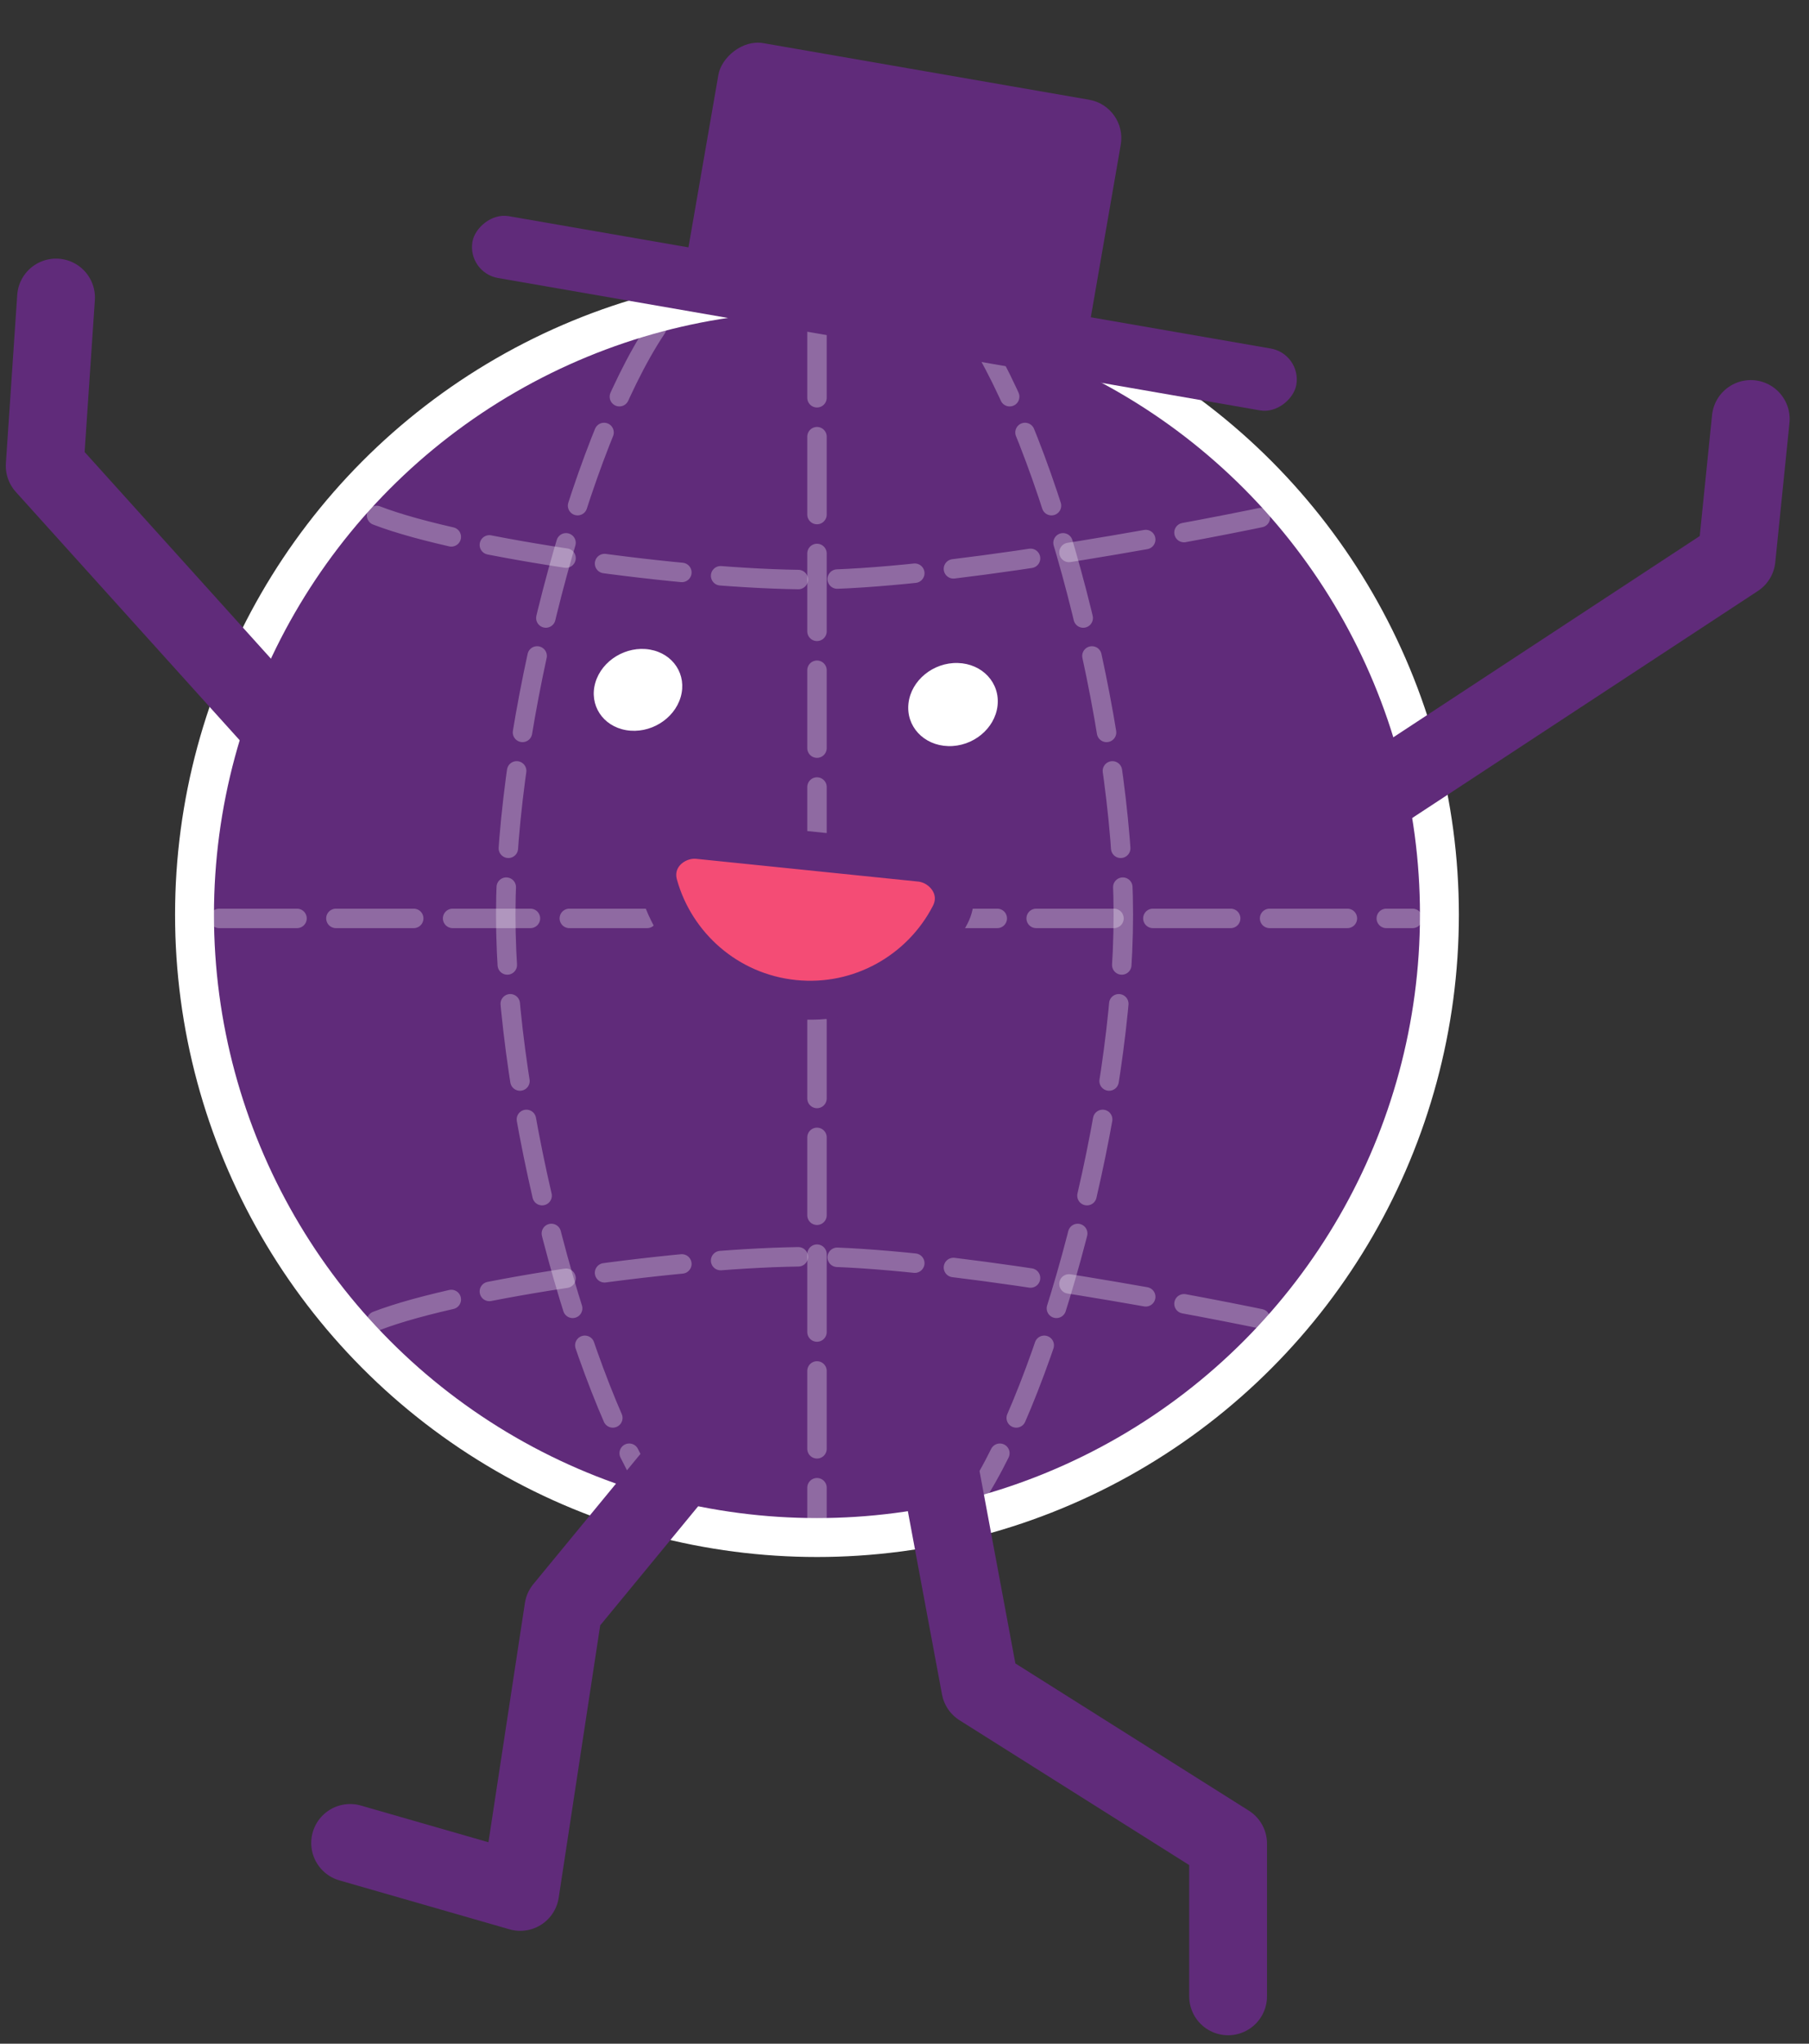 <?xml version="1.0" encoding="UTF-8"?> <svg xmlns="http://www.w3.org/2000/svg" width="93" height="105" viewBox="0 0 93 105" fill="none"><rect x="0" y="0" width="93" height="105" fill="#333333" stroke="none"/><circle cx="42" cy="46.995" r="32" fill="#602B7A" stroke="white" stroke-width="2" stroke-linecap="round"></circle><path opacity="0.3" d="M11.269 47.185L72.62 47.185" stroke="white" stroke-linecap="round" stroke-linejoin="round" stroke-dasharray="4 2"></path><path opacity="0.3" d="M42.001 16.436L42.001 78.05" stroke="white" stroke-linecap="round" stroke-linejoin="round" stroke-dasharray="4 2"></path><path opacity="0.3" d="M19.359 26.483C23.812 28.198 35.269 29.781 41.66 29.781C48.052 29.781 60.113 27.582 65.345 26.483" stroke="white" stroke-linecap="round" stroke-dasharray="4 2"></path><path opacity="0.3" d="M19.359 67.865C23.812 66.15 35.269 64.567 41.66 64.567C48.052 64.567 60.113 66.766 65.345 67.865" stroke="white" stroke-linecap="round" stroke-dasharray="4 2"></path><path opacity="0.3" d="M50 16.87C53.958 22.786 57.75 37.095 57.75 46.995C57.75 56.895 53.958 71.203 50 77.12" stroke="white" stroke-linecap="round" stroke-linejoin="round" stroke-dasharray="4 2"></path><path opacity="0.3" d="M33.75 16.87C29.792 22.786 26 37.095 26 46.995C26 56.895 29.792 71.203 33.75 77.12" stroke="white" stroke-linecap="round" stroke-linejoin="round" stroke-dasharray="4 2"></path><path d="M36.091 73.999L28.962 82.661L26.745 97.201L18 94.687" stroke="#602B7A" stroke-width="4" stroke-linecap="round" stroke-linejoin="round"></path><path d="M47.842 72.999L50.394 86.689L63.136 94.719L63.136 102.566" stroke="#602B7A" stroke-width="4" stroke-linecap="round" stroke-linejoin="round"></path><path d="M19.477 42.978L2.298 23.934L2.881 15.287" stroke="#602B7A" stroke-width="4" stroke-linecap="round" stroke-linejoin="round"></path><path d="M67.201 43.18L89.276 28.69L90.006 21.528" stroke="#602B7A" stroke-width="4" stroke-linecap="round" stroke-linejoin="round"></path><path d="M35.898 43.13C34.708 43.008 33.444 44.052 33.841 45.471C34.712 48.58 37.413 50.998 40.82 51.347C44.227 51.696 47.361 49.876 48.844 47.008C49.521 45.699 48.495 44.42 47.305 44.298L35.898 43.13Z" fill="#F44C75" stroke="#602B7A" stroke-width="2"></path><path d="M30.607 35.07C30.272 36.214 30.982 37.308 32.192 37.514C33.403 37.72 34.656 36.961 34.992 35.817C35.327 34.674 34.618 33.58 33.407 33.373C32.196 33.167 30.943 33.927 30.607 35.07Z" fill="white"></path><path d="M46.705 36.135C46.57 37.314 47.485 38.298 48.749 38.333C50.013 38.368 51.148 37.44 51.283 36.261C51.418 35.082 50.503 34.098 49.239 34.063C47.975 34.028 46.84 34.956 46.705 36.135Z" fill="white"></path><rect width="43" height="3.226" rx="1.613" transform="matrix(-0.985 -0.171 -0.171 0.985 66.919 18.183)" fill="#602B7A"></rect><rect width="21" height="13" rx="2" transform="matrix(-0.985 -0.171 -0.171 0.985 57.959 5.466)" fill="#602B7A"></rect></svg> 